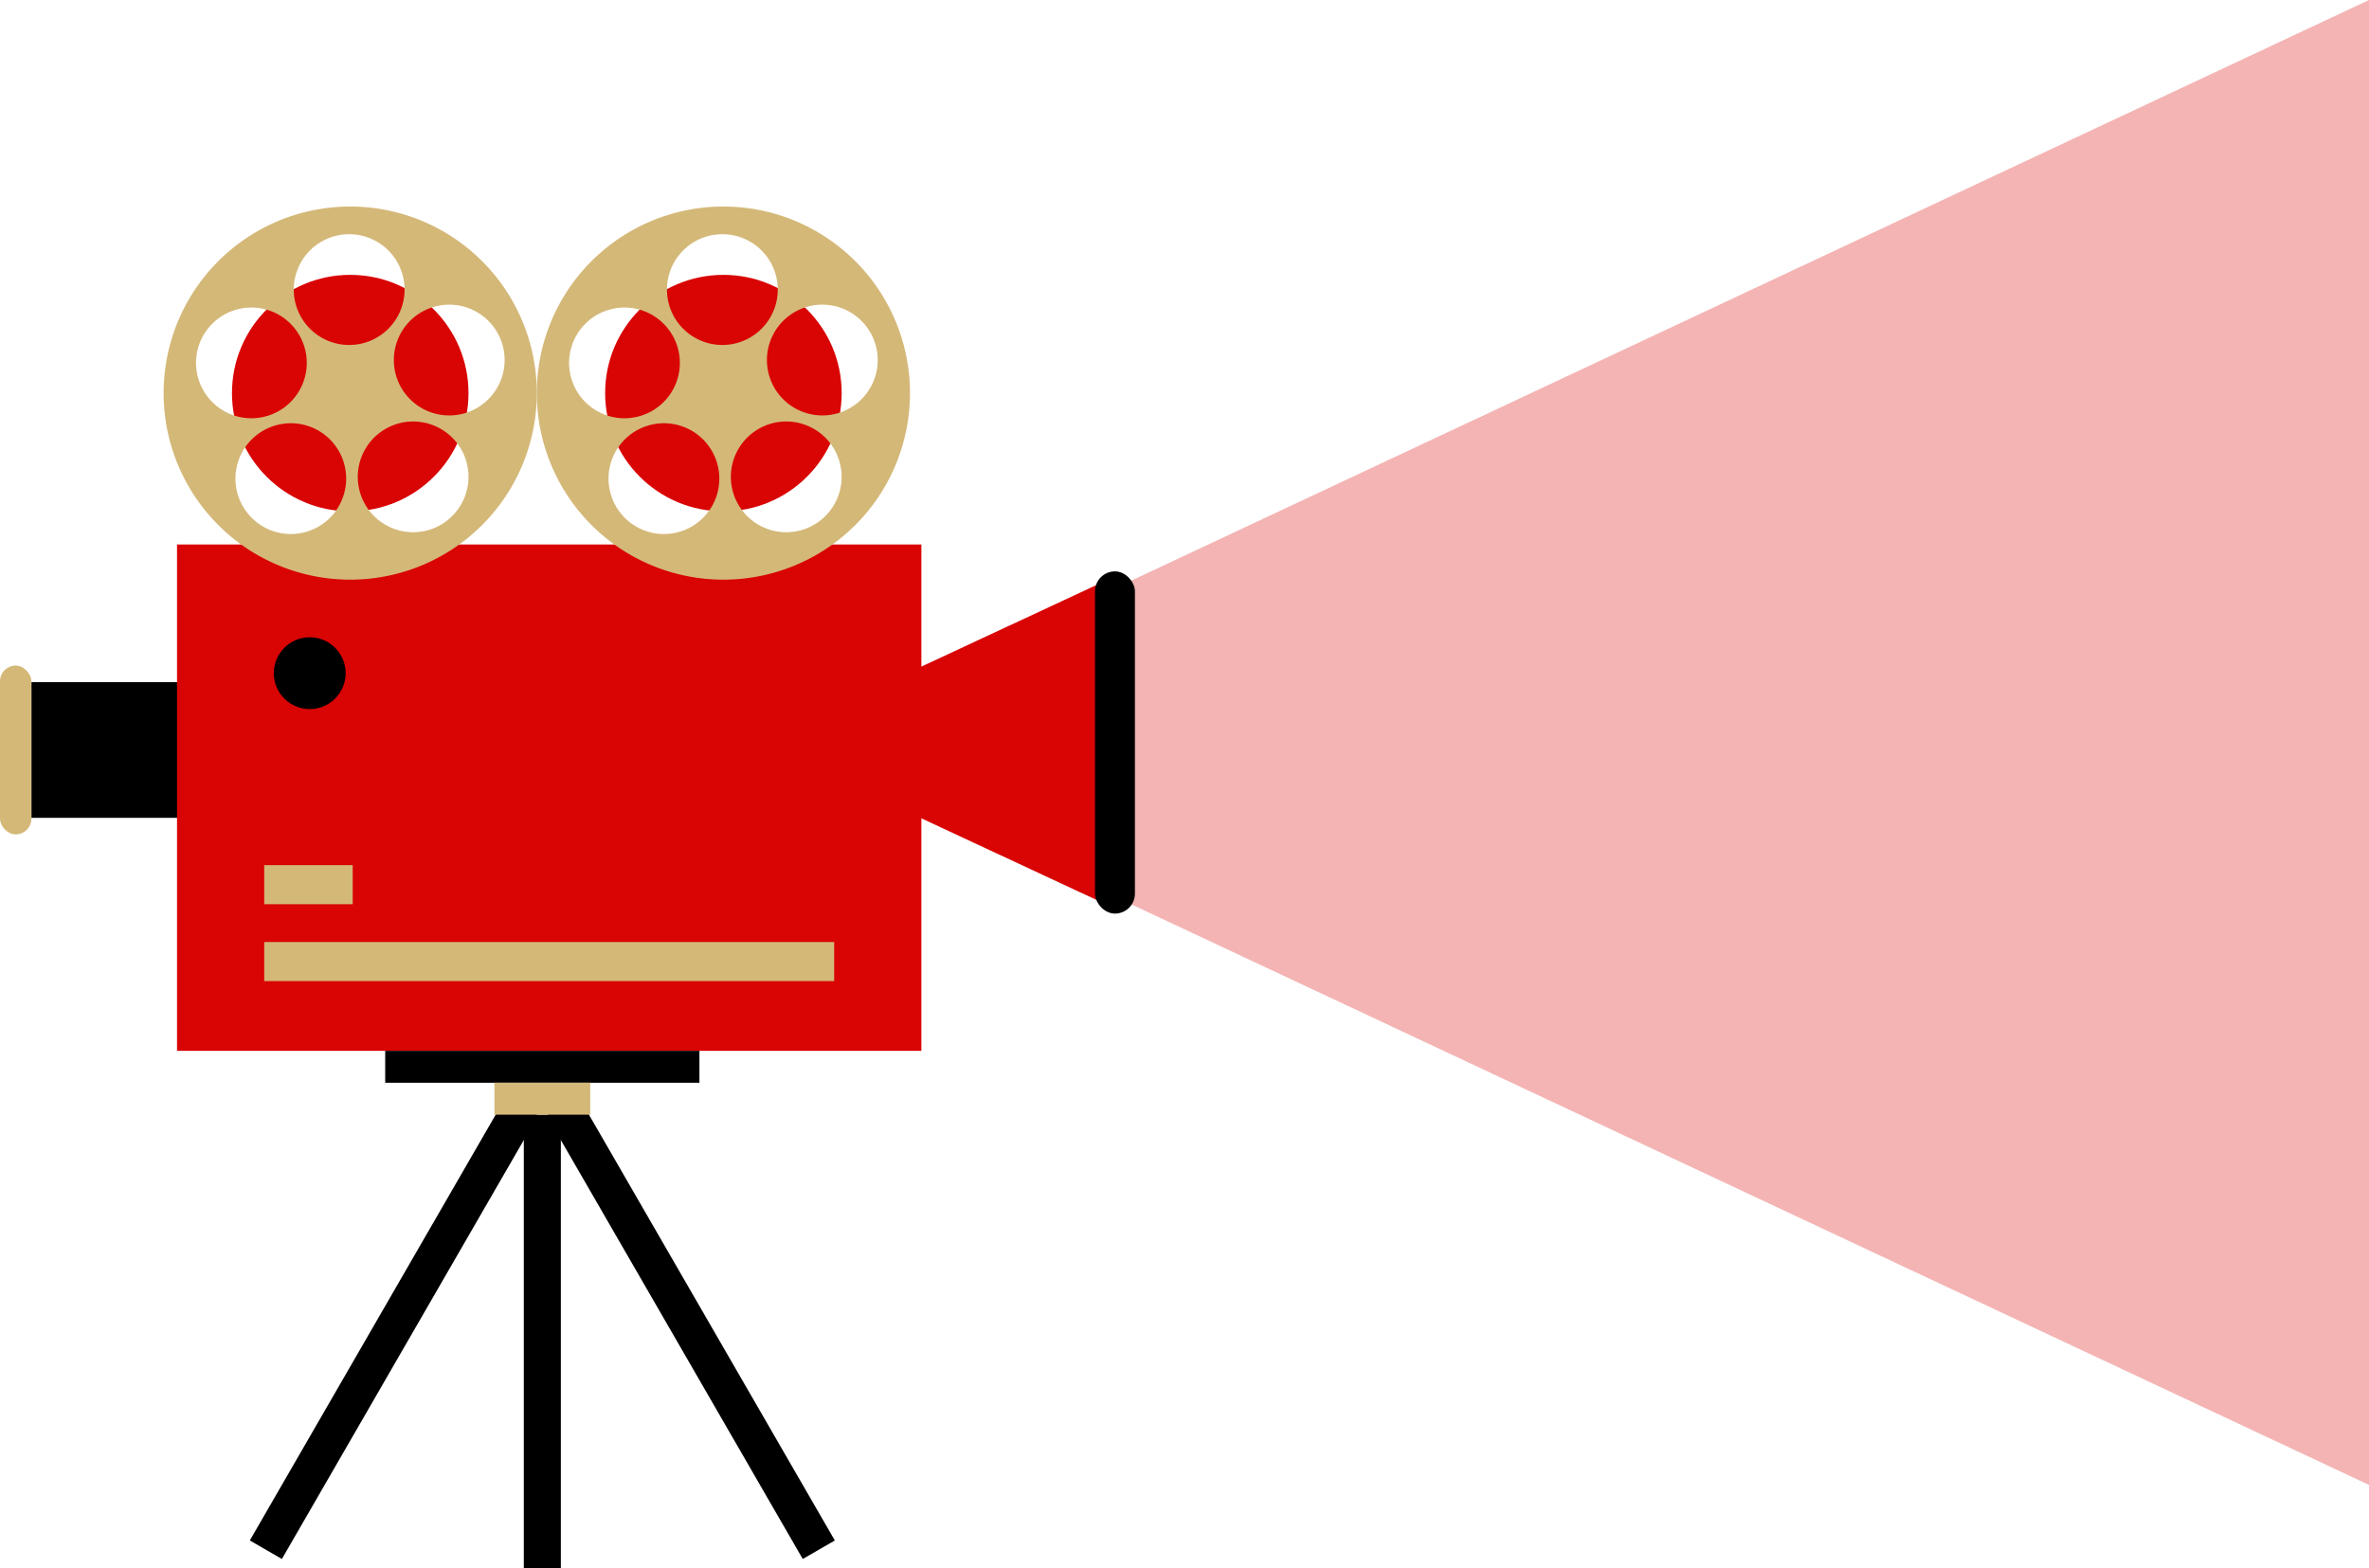   <svg xmlns="http://www.w3.org/2000/svg" viewBox="0 0 1120.54 741.85" width="100%" style="vertical-align: middle; max-width: 100%; width: 100%;">
   <g>
    <g>
     <g style="opacity:0.3">
      <polygon points="371.89 351.25 1120.54 702.5 1120.54 0 371.89 351.25" fill="rgb(217,4,4)">
      </polygon>
     </g>
     <rect x="14.85" y="322.72" width="151.98" height="64.19" fill="rgb(0,0,0)">
     </rect>
     <rect y="314.88" width="14.85" height="79.86" rx="7.43" fill="rgb(212,184,120)">
     </rect>
     <rect x="83.73" y="257.59" width="352.09" height="239.55" fill="rgb(217,4,4)">
     </rect>
     <polygon points="524.08 428.27 424.96 382.09 424.96 320.41 524.08 274.23 524.08 428.27" fill="rgb(217,4,4)">
     </polygon>
     <rect x="124.97" y="409.29" width="41.86" height="18.48" fill="rgb(212,184,120)">
     </rect>
     <rect x="124.97" y="445.66" width="269.6" height="18.48" fill="rgb(212,184,120)">
     </rect>
     <circle cx="146.5" cy="318.47" r="16.99" fill="rgb(0,0,0)">
     </circle>
     <rect x="517.94" y="270.31" width="18.88" height="161.89" rx="9.44" fill="rgb(0,0,0)">
     </rect>
     <circle cx="165.66" cy="185.97" r="55.94" fill="rgb(217,4,4)">
     </circle>
     <path d="M165.66,97.71A88.26,88.26,0,1,0,253.91,186,88.26,88.26,0,0,0,165.66,97.71ZM94,163.59a26.19,26.19,0,1,1,16.82,33A26.19,26.19,0,0,1,94,163.59Zm64.77,78.24a26.2,26.2,0,1,1-5.8-36.59A26.21,26.21,0,0,1,158.72,241.83Zm6.45-78.63A26.2,26.2,0,1,1,191.36,137,26.2,26.2,0,0,1,165.17,163.2Zm45.59,83.59a26.19,26.19,0,1,1,5.8-36.59A26.18,26.18,0,0,1,210.76,246.79Zm9.79-51.54a26.2,26.2,0,1,1,16.81-33A26.2,26.2,0,0,1,220.55,195.25Z" fill="rgb(212,184,120)">
     </path>
     <circle cx="342.17" cy="185.97" r="55.94" fill="rgb(217,4,4)">
     </circle>
     <path d="M342.17,97.71A88.26,88.26,0,1,0,430.43,186,88.27,88.27,0,0,0,342.17,97.71Zm-71.7,65.88a26.19,26.19,0,1,1,16.81,33A26.19,26.19,0,0,1,270.47,163.59Zm64.77,78.24a26.2,26.2,0,1,1-5.8-36.59A26.21,26.21,0,0,1,335.24,241.83Zm6.45-78.63A26.2,26.2,0,1,1,367.88,137,26.2,26.2,0,0,1,341.69,163.2Zm45.59,83.59a26.19,26.19,0,1,1,5.8-36.59A26.18,26.18,0,0,1,387.28,246.79Zm9.78-51.54a26.2,26.2,0,1,1,16.82-33A26.19,26.19,0,0,1,397.06,195.25Z" fill="rgb(212,184,120)">
     </path>
     <rect x="247.76" y="527.35" width="17.52" height="214.5" fill="rgb(0,0,0)">
     </rect>
     <rect x="317.96" y="507.11" width="17.52" height="242.27" transform="translate(-270.35 247.53) rotate(-30)" fill="rgb(0,0,0)">
     </rect>
     <rect x="177.56" y="507.11" width="17.52" height="242.27" transform="translate(33.55 1265.48) rotate(-150)" fill="rgb(0,0,0)">
     </rect>
     <rect x="182.2" y="497.14" width="148.63" height="15.1" fill="rgb(0,0,0)">
     </rect>
     <rect x="233.86" y="512.24" width="45.32" height="15.1" fill="rgb(212,184,120)">
     </rect>
    </g>
   </g>
  </svg>
